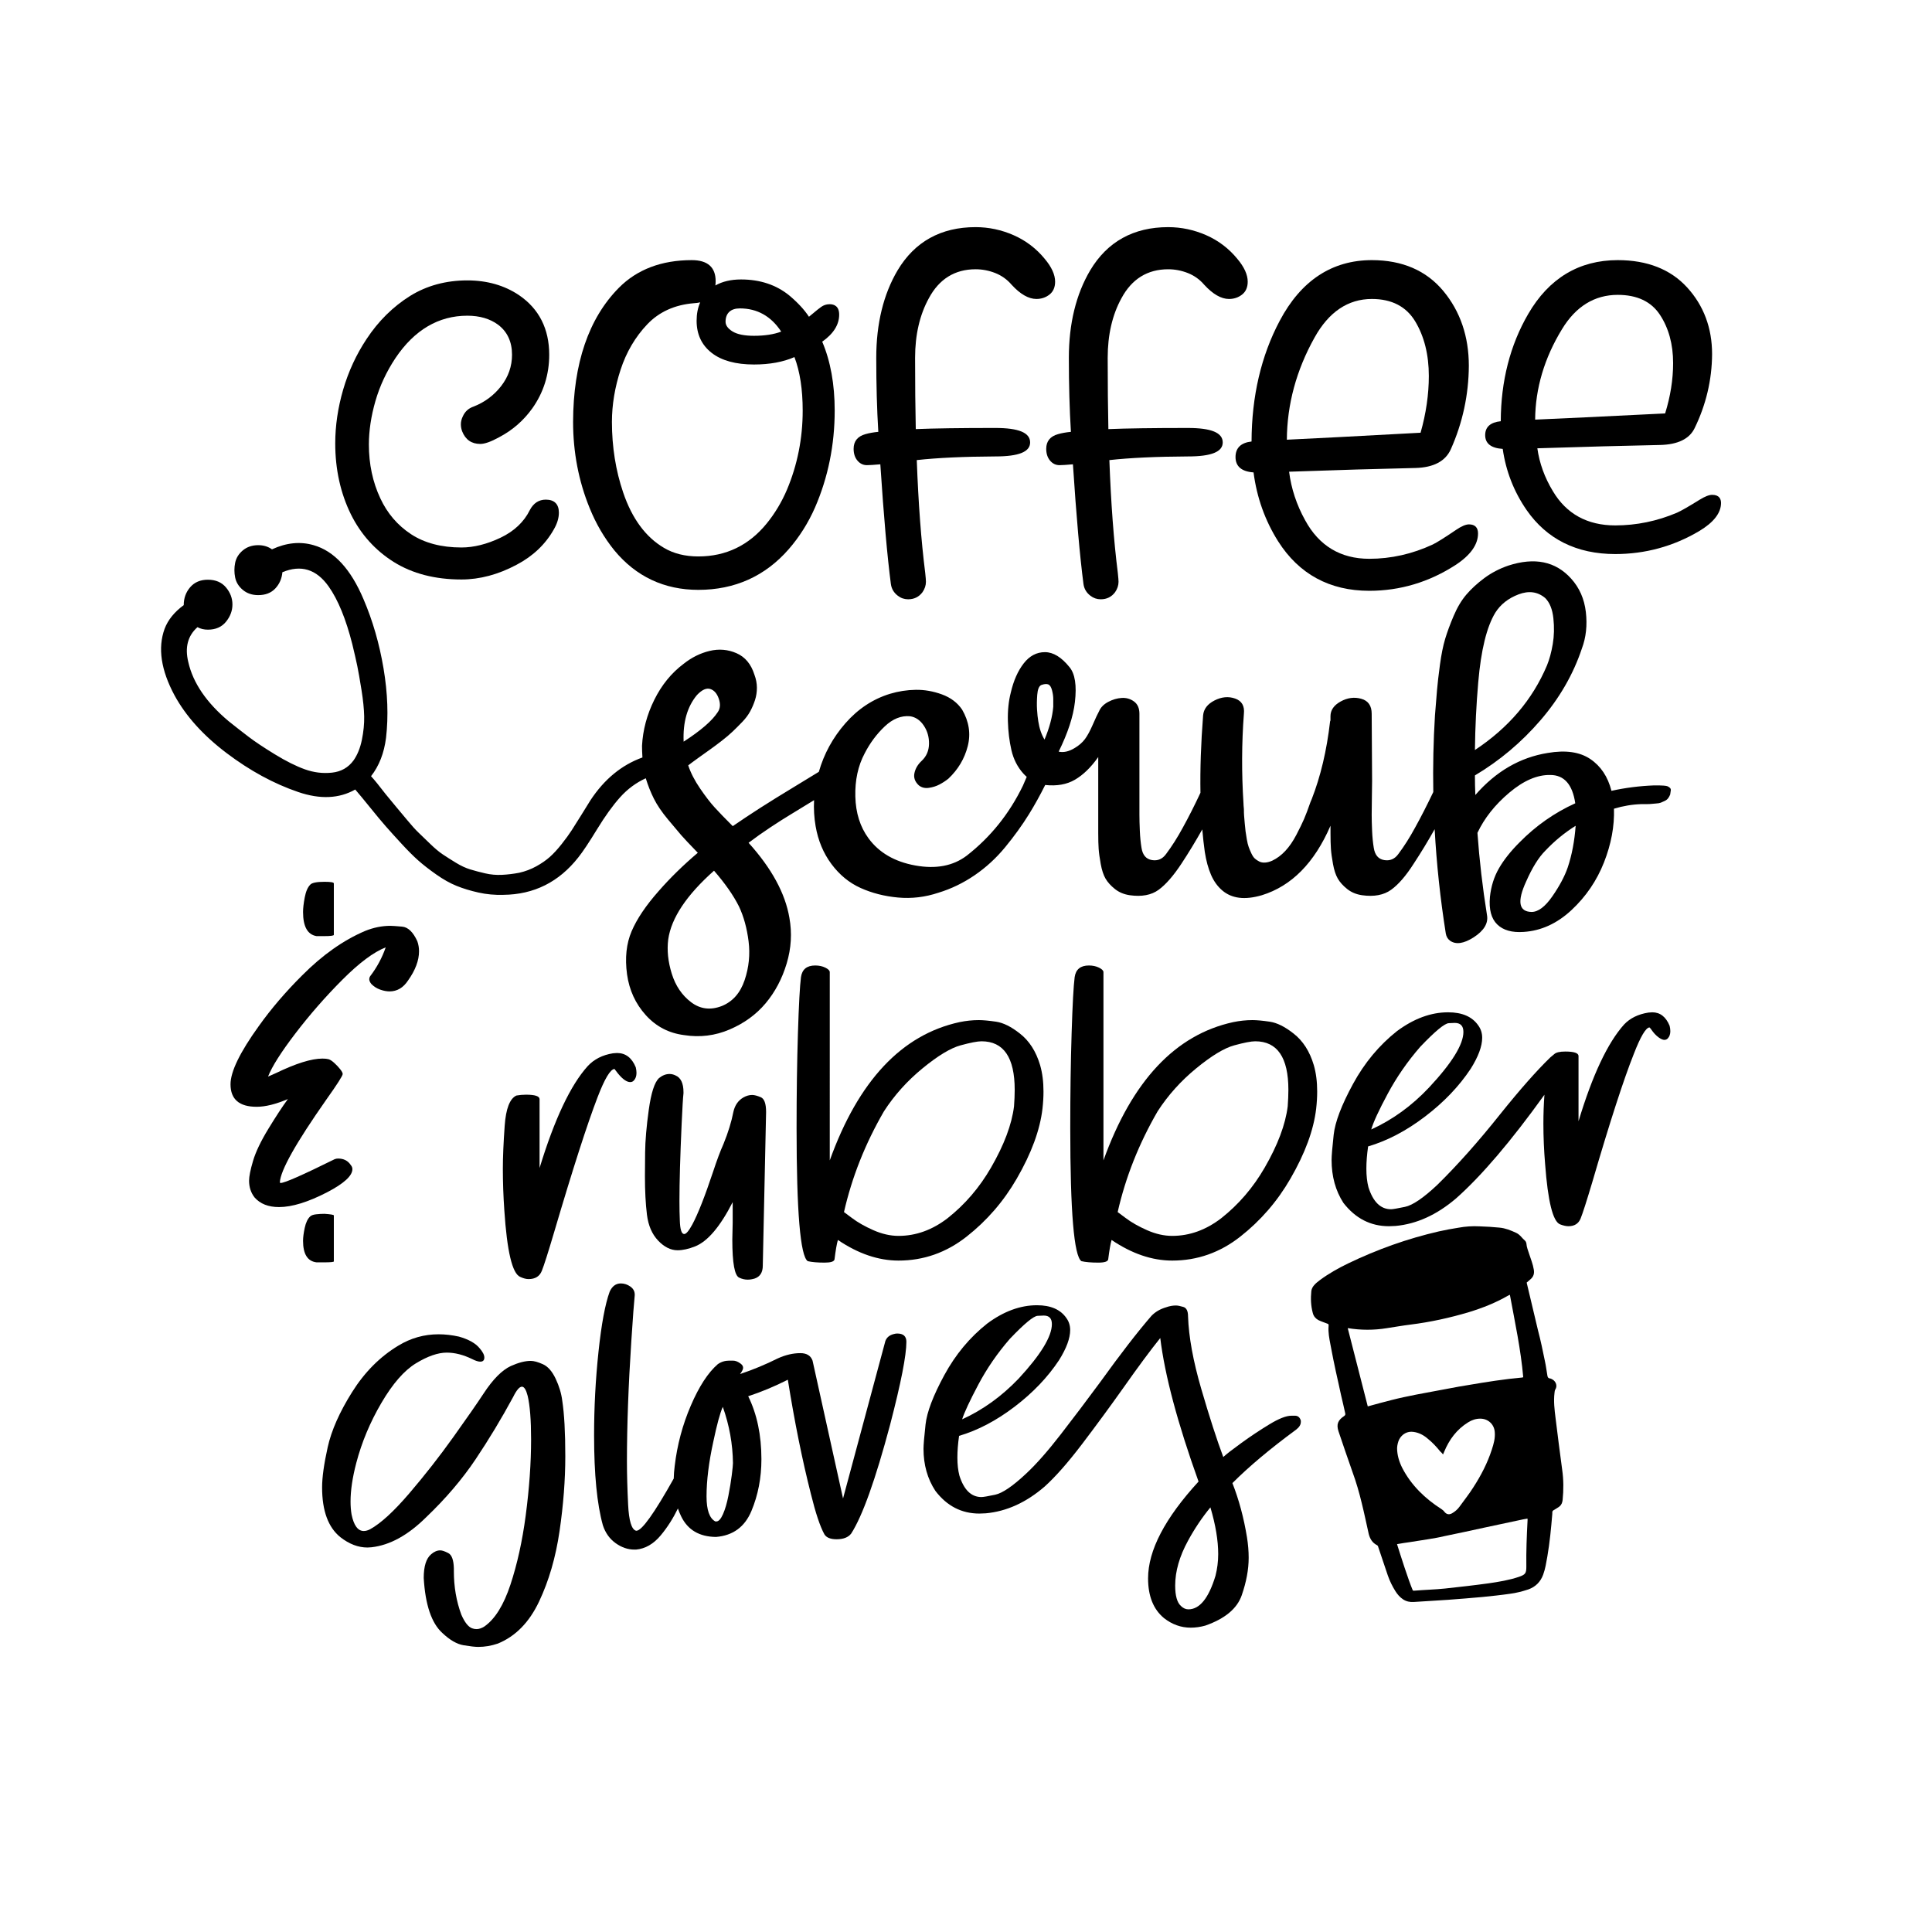<?xml version="1.0" encoding="UTF-8"?> <svg xmlns="http://www.w3.org/2000/svg" xmlns:xlink="http://www.w3.org/1999/xlink" version="1.1" id="Layer_1" x="0px" y="0px" width="1000px" height="1000px" viewBox="0 0 1000 1000" xml:space="preserve"> <g> <path d="M863.062,406.956c-0.36-0.141-1.008-0.248-1.938-0.324c-0.937-0.068-1.724-0.107-2.372-0.107c-0.645,0-1.544,0-2.692,0 c-7.47,0.291-14.794,1.223-21.976,2.803c-1.867-7.326-5.53-12.82-10.986-16.482c-5.462-3.663-12.787-4.703-21.978-3.125 c-14.364,2.301-26.86,9.555-37.487,21.762c-0.146-3.303-0.217-6.68-0.217-10.127c12.783-7.611,24.094-17.127,33.934-28.547 c9.838-11.418,16.984-23.807,21.438-37.164c2.153-5.744,2.834-12.029,2.046-18.853c-0.791-6.821-3.34-12.604-7.648-17.345 c-8.046-8.903-18.889-11.129-32.533-6.68c-4.599,1.583-8.725,3.738-12.387,6.465c-3.664,2.73-6.754,5.568-9.266,8.51 c-2.516,2.945-4.706,6.609-6.571,10.988c-1.868,4.383-3.339,8.369-4.417,11.957c-1.078,3.592-1.973,8.046-2.693,13.359 c-0.717,5.314-1.219,9.66-1.508,13.033c-0.287,3.377-0.646,7.794-1.076,13.25c-0.813,13.152-1.093,26.359-0.864,39.619 c-3.299,6.908-6.46,13.096-9.478,18.527c-2.73,5.029-5.602,9.553-8.617,13.572c-1.869,2.586-4.31,3.629-7.326,3.125 c-3.016-0.502-4.814-2.619-5.386-6.355c-0.431-2.586-0.722-5.494-0.862-8.726c-0.145-3.231-0.215-6.033-0.215-8.403 c0-2.369,0.033-5.494,0.106-9.373c0.071-3.877,0.108-6.604,0.108-8.186l-0.215-34.688c0-4.164-1.797-6.75-5.386-7.756 c-3.593-1.004-7.147-0.539-10.665,1.399c-3.522,1.939-5.279,4.491-5.279,7.649v2.154c-0.145,0.289-0.216,0.505-0.216,0.646 c-1.722,14.939-4.885,28.297-9.479,40.073c-0.145,0.29-0.36,0.792-0.645,1.509c-1.295,3.736-2.41,6.679-3.341,8.833 c-0.937,2.154-2.263,4.884-3.987,8.187c-1.723,3.307-3.628,6.07-5.707,8.296c-2.084,2.228-4.347,3.914-6.787,5.062 c-1.294,0.576-2.516,0.9-3.664,0.971c-1.149,0.074-2.154-0.107-3.016-0.539c-0.862-0.432-1.616-0.932-2.264-1.508 c-0.645-0.572-1.258-1.471-1.83-2.693c-0.575-1.219-1.044-2.332-1.4-3.34c-0.359-1.002-0.684-2.333-0.969-3.985 c-0.291-1.649-0.506-3.017-0.646-4.094c-0.145-1.077-0.291-2.478-0.432-4.201c-0.144-1.724-0.252-3.017-0.323-3.878 c-0.073-0.861-0.108-2.01-0.108-3.447c-0.145-1.434-0.214-2.44-0.214-3.017c-1.007-15.653-0.937-31.095,0.214-46.321 c0.432-4.02-1.077-6.643-4.523-7.865c-3.448-1.217-7.002-0.895-10.666,0.971c-3.661,1.867-5.635,4.453-5.924,7.756 c-1.126,14.488-1.578,27.827-1.37,40.039c-3.162,6.75-6.226,12.805-9.185,18.133c-2.729,5.029-5.602,9.553-8.618,13.572 c-1.87,2.586-4.311,3.629-7.327,3.125c-3.017-0.502-4.813-2.619-5.386-6.355c-0.429-2.586-0.72-5.494-0.861-8.726 c-0.144-3.231-0.214-6.033-0.214-8.403c0-2.369,0-5.494,0-9.373c0-3.877,0-6.604,0-8.186v-34.688c0-2.871-0.938-4.988-2.803-6.356 c-1.867-1.362-3.984-1.972-6.355-1.831c-2.369,0.146-4.705,0.828-7,2.047c-2.301,1.221-3.879,2.838-4.742,4.848 c-0.721,1.293-1.797,3.593-3.232,6.895c-1.438,3.305-2.799,5.816-4.092,7.541c-1.294,1.723-3.016,3.231-5.172,4.523 c-3.016,1.869-5.816,2.516-8.402,1.939c4.74-9.621,7.541-18.168,8.402-25.639c1.004-8.618,0.07-14.65-2.8-18.098 c-4.168-5.17-8.403-7.756-12.712-7.756s-7.972,1.939-10.988,5.817c-3.016,3.878-5.242,8.907-6.678,15.081 c-1.148,4.453-1.65,9.371-1.51,14.759c0.146,5.386,0.754,10.415,1.832,15.081c1.078,4.67,3.124,8.691,6.141,12.066 c0.566,0.635,1.164,1.203,1.776,1.738c-0.09,0.212-0.175,0.406-0.268,0.631c-0.862,2.084-1.437,3.414-1.724,3.986 c-7.039,14.508-16.734,26.574-29.086,36.195c-7.039,5.314-15.91,7.002-26.608,5.063c-10.701-1.939-18.78-6.643-24.236-14.111 c-4.31-5.889-6.572-13.068-6.787-21.547c-0.216-8.473,1.399-15.941,4.848-22.405c2.726-5.313,6.174-9.944,10.342-13.897 c4.164-3.947,8.544-5.709,13.142-5.277c2.872,0.431,5.241,2.047,7.109,4.848c1.866,2.799,2.764,5.961,2.692,9.479 c-0.072,3.521-1.328,6.432-3.77,8.727c-2.013,1.868-3.268,3.986-3.77,6.355c-0.506,2.371,0.248,4.491,2.262,6.356 c1.435,1.151,3.158,1.581,5.172,1.292c2.009-0.285,3.841-0.861,5.493-1.723c1.649-0.863,3.195-1.865,4.633-3.018 c5.025-4.738,8.365-10.342,10.018-16.805c1.65-6.463,0.68-12.781-2.909-18.959c-2.443-3.59-5.925-6.211-10.448-7.865 c-4.526-1.648-9.05-2.439-13.573-2.369c-4.525,0.074-8.941,0.754-13.251,2.047c-8.906,2.73-16.626,7.83-23.161,15.297 c-6.482,7.412-11.053,15.781-13.721,25.1c-2.629,1.623-6.453,3.954-11.486,7.003c-7.83,4.739-14.148,8.655-18.96,11.741 c-4.813,3.092-9.517,6.215-14.112,9.373c-4.022-4.02-7.146-7.252-9.371-9.695c-2.229-2.441-4.74-5.709-7.541-9.803 s-4.848-8.08-6.141-11.958c1.293-1.003,3.086-2.333,5.386-3.985c2.296-1.65,4.31-3.088,6.033-4.309s3.696-2.693,5.925-4.418 c2.225-1.723,4.128-3.34,5.709-4.848c1.58-1.508,3.232-3.157,4.955-4.955c1.725-1.795,3.088-3.625,4.094-5.494 c1.004-1.864,1.832-3.805,2.479-5.816c0.646-2.01,0.969-4.127,0.969-6.355c0-2.227-0.431-4.488-1.293-6.787 c-1.723-5.457-4.813-9.158-9.264-11.096c-4.454-1.939-9.086-2.334-13.896-1.186c-4.814,1.152-9.301,3.377-13.466,6.68 c-6.322,4.738-11.385,10.953-15.189,18.637c-3.808,7.685-5.925,15.619-6.355,23.807c0,1.723,0.069,3.736,0.216,6.033 c-10.772,3.877-19.752,11.275-26.932,22.191c-1.151,1.867-2.73,4.416-4.74,7.648c-2.012,3.23-3.662,5.854-4.955,7.863 c-1.293,2.012-3.016,4.383-5.171,7.109c-2.154,2.73-4.201,4.955-6.14,6.679c-1.939,1.724-4.275,3.341-7.003,4.849 c-2.729,1.508-5.675,2.621-8.833,3.338c-3.017,0.576-5.998,0.938-8.941,1.078c-2.945,0.145-5.817-0.107-8.617-0.754 c-2.801-0.646-5.387-1.326-7.757-2.047c-2.37-0.717-4.847-1.865-7.433-3.447c-2.586-1.578-4.848-3.017-6.787-4.309 c-1.939-1.293-4.131-3.125-6.571-5.494c-2.444-2.37-4.454-4.309-6.032-5.818c-1.583-1.508-3.555-3.695-5.926-6.57 c-2.369-2.872-4.201-5.063-5.494-6.571c-1.291-1.509-3.16-3.771-5.602-6.786c-3.305-4.309-5.816-7.396-7.54-9.266 c4.164-5.311,6.749-11.92,7.757-19.82c1.292-11.203,0.861-23.195-1.294-35.98c-2.153-12.783-5.602-24.703-10.341-35.765 c-6.608-15.653-15.227-24.993-25.855-28.009c-6.893-2.01-14.077-1.293-21.544,2.155c-2.013-1.435-4.383-2.155-7.11-2.155 c-3.16,0-5.816,0.9-7.971,2.693c-2.155,1.798-3.484,3.953-3.986,6.463c-0.505,2.516-0.505,5.029,0,7.541 c0.502,2.516,1.831,4.67,3.986,6.465c2.154,1.797,4.811,2.692,7.971,2.692c3.733,0,6.68-1.147,8.834-3.448 c2.154-2.295,3.373-5.096,3.663-8.402c9.62-4.018,17.593-1.578,23.915,7.326c4.881,6.895,8.975,16.879,12.281,29.947 c1.146,4.739,2.009,8.51,2.584,11.311c0.572,2.803,1.293,6.896,2.154,12.281c0.862,5.387,1.326,9.984,1.401,13.789 c0.07,3.807-0.323,7.83-1.185,12.064c-0.862,4.238-2.301,7.795-4.31,10.666c-2.73,3.735-6.464,5.854-11.204,6.355 c-4.74,0.505-9.409-0.071-14.004-1.725c-4.598-1.648-9.77-4.234-15.513-7.756c-5.746-3.518-10.271-6.533-13.573-9.049 c-3.306-2.512-6.753-5.205-10.342-8.079c-11.492-9.622-18.457-19.821-20.898-30.595c-1.868-7.609-0.289-13.643,4.74-18.098 c1.578,0.861,3.373,1.293,5.386,1.293c4.02,0,7.145-1.363,9.372-4.094c2.227-2.727,3.34-5.709,3.34-8.939 c0-3.232-1.113-6.176-3.34-8.835c-2.228-2.655-5.353-3.985-9.372-3.985c-3.878,0-6.931,1.293-9.156,3.878 c-2.228,2.585-3.339,5.675-3.339,9.265c-4.885,3.592-8.188,7.686-9.911,12.279c-3.593,9.912-1.869,21.404,5.171,34.473 c5.888,10.773,14.866,20.721,26.932,29.84c12.064,9.123,24.416,15.836,37.057,20.145c11.345,3.879,21.186,3.447,29.517-1.291 c1.865,2.154,4.45,5.277,7.757,9.371c3.302,4.094,5.995,7.326,8.08,9.695c2.08,2.37,4.772,5.352,8.078,8.941 c3.303,3.591,6.211,6.5,8.727,8.725c2.511,2.229,5.602,4.633,9.264,7.219c3.663,2.584,7.181,4.561,10.557,5.924 c3.373,1.367,7.144,2.516,11.312,3.447c4.165,0.934,8.474,1.328,12.927,1.186c15.799-0.145,28.726-6.605,38.78-19.392 c2.298-2.87,5.528-7.719,9.696-14.542c4.164-6.82,8.15-12.352,11.957-16.59c3.805-4.234,8.221-7.504,13.251-9.803 c1.146,3.736,2.548,7.255,4.201,10.557c1.649,3.307,4.056,6.861,7.218,10.665c3.157,3.808,5.457,6.538,6.894,8.188 c1.435,1.652,4.31,4.706,8.618,9.155c-7.615,6.465-14.365,13.073-20.252,19.822c-6.607,7.467-11.277,14.398-14.005,20.791 c-2.729,6.391-3.521,13.822-2.369,22.299c1.147,8.188,4.38,15.223,9.695,21.114c5.312,5.888,11.921,9.335,19.821,10.342 c8.188,1.294,16.051,0.323,23.59-2.909c7.543-3.231,13.754-7.756,18.639-13.572c4.88-5.818,8.51-12.679,10.88-20.576 c2.37-7.9,2.834-15.801,1.401-23.699c-2.156-12.641-9.195-25.564-21.115-38.781c3.589-2.727,7.396-5.42,11.42-8.079 c4.02-2.657,7.465-4.847,10.34-6.571c2.873-1.724,6.75-4.094,11.635-7.109c0.17-0.105,0.332-0.205,0.5-0.31 c-0.23,4.509,0.027,8.993,0.794,13.452c1.292,7.469,4.022,14.004,8.187,19.605s9.19,9.732,15.082,12.389 c5.887,2.656,12.351,4.309,19.39,4.955c7.036,0.646,14.005-0.182,20.899-2.479c6.604-2.01,12.852-5.025,18.743-9.049 c5.889-4.019,11.167-8.867,15.836-14.542c4.666-5.673,8.76-11.345,12.281-17.021c2.879-4.642,5.684-9.7,8.419-15.16 c6.024,0.646,11.158-0.256,15.386-2.723c4.311-2.512,8.329-6.426,12.065-11.741c0,18.097,0,31.239,0,39.427 c0,3.306,0.071,5.998,0.216,8.078c0.141,2.086,0.502,4.707,1.078,7.865c0.57,3.161,1.399,5.676,2.477,7.541 c1.078,1.868,2.693,3.662,4.848,5.386s4.738,2.802,7.755,3.231c6.175,0.862,11.131-0.072,14.868-2.801 c3.734-2.727,7.682-7.25,11.849-13.572c3.733-5.666,7.315-11.575,10.762-17.703c0.345,4.043,0.776,7.936,1.302,11.67 c0.721,4.598,1.798,8.547,3.232,11.85c1.434,3.305,3.373,5.998,5.817,8.078c2.44,2.082,5.349,3.341,8.726,3.771 c3.372,0.432,7.289,0,11.742-1.293c15.367-4.74,27.217-16.73,35.549-35.98c0,0.432,0,0.862,0,1.293c0,0.432,0,0.898,0,1.401 c0,0.505,0,0.899,0,1.185c0,3.306,0.07,5.998,0.215,8.078c0.142,2.086,0.502,4.707,1.078,7.865c0.572,3.161,1.4,5.676,2.479,7.541 c1.077,1.868,2.693,3.662,4.846,5.386c2.154,1.724,4.74,2.802,7.757,3.231c6.175,0.862,11.167-0.072,14.974-2.801 c3.805-2.727,7.719-7.25,11.743-13.572c3.754-5.697,7.354-11.641,10.818-17.807c0.984,17.913,2.899,35.922,5.77,54.027 c0.29,1.579,1.004,2.801,2.154,3.662c3.017,2.154,7.11,1.58,12.281-1.723c5.312-3.447,7.611-7.252,6.896-11.42 c-2.301-14.361-3.953-28.579-4.956-42.658c3.589-7.611,9.082-14.543,16.481-20.791c7.396-6.248,14.469-9.297,21.223-9.156 c7.18,0,11.489,4.885,12.927,14.65c-10.772,4.885-20.397,11.635-28.87,20.252c-4.6,4.598-8.154,9.086-10.666,13.467 c-2.516,4.383-4.06,9.301-4.632,14.758c-0.576,6.464,0.681,11.203,3.771,14.219c3.086,3.018,7.648,4.309,13.681,3.879 c9.048-0.576,17.307-4.344,24.776-11.311c7.467-6.967,13.068-15.189,16.807-24.67c3.732-9.48,5.457-18.744,5.169-27.793 c4.741-1.434,9.481-2.225,14.221-2.369c0.286,0,1.077,0,2.37,0s2.188-0.034,2.693-0.107c0.502-0.072,1.326-0.143,2.477-0.217 c1.148-0.07,1.973-0.215,2.479-0.432c0.502-0.215,1.148-0.5,1.939-0.861c0.787-0.356,1.398-0.824,1.831-1.4 c0.431-0.572,0.787-1.219,1.076-1.938c0.142-0.863,0.251-1.58,0.323-2.156c0.071-0.572-0.107-1.041-0.538-1.399 C863.816,407.354,863.417,407.1,863.062,406.956z M765.139,353.094c1.435-16.66,4.38-28.656,8.835-35.98 c2.727-4.309,6.749-7.467,12.064-9.48c5.313-2.01,9.911-1.363,13.789,1.939c2.295,2.299,3.695,5.783,4.201,10.449 c0.501,4.669,0.395,9.123-0.324,13.357c-0.72,4.238-1.722,7.938-3.016,11.096c-7.47,17.666-19.896,32.248-37.273,43.738 C763.557,376.292,764.133,364.587,765.139,353.094z M360.744,359.747c2.584-2.727,4.881-3.77,6.894-3.125 c2.009,0.646,3.481,2.337,4.416,5.064c0.934,2.729,0.754,5.029-0.538,6.895c-2.875,4.453-8.763,9.553-17.667,15.297 C353.418,373.825,355.714,365.78,360.744,359.747z M385.412,507.329c-2.229,6.605-6.141,11.061-11.742,13.359 c-5.891,2.296-11.203,1.65-15.943-1.939c-4.739-3.592-8.08-8.51-10.018-14.758c-1.939-6.248-2.553-12.174-1.831-17.775 c1.578-11.063,9.479-22.91,23.698-35.549c5.742,6.607,10.053,12.781,12.928,18.529c2.441,5.17,4.094,11.166,4.955,17.989 C388.321,494.005,387.638,500.721,385.412,507.329z M545.167,365.78c-0.432,5.17-1.938,10.846-4.523,17.02 c-1.582-2.586-2.66-5.742-3.232-9.479c-0.289-1.724-0.505-3.733-0.646-6.032c-0.146-2.297-0.107-4.848,0.107-7.648 c0.216-2.802,0.896-4.488,2.047-5.063c1.579-0.571,2.803-0.68,3.662-0.323c0.862,0.361,1.51,1.367,1.939,3.016 c0.432,1.654,0.646,3.161,0.646,4.525C545.167,363.16,545.167,364.487,545.167,365.78z M811.46,448.969 c-1.58,4.6-4.238,9.587-7.971,14.973c-3.736,5.387-7.325,8.08-10.772,8.08c-6.608-0.143-7.542-5.387-2.801-15.728 c3.159-7.181,6.464-12.497,9.911-15.944c4.74-5.025,9.981-9.334,15.728-12.926C814.979,435.325,813.615,442.507,811.46,448.969z"></path> <path d="M203.842,290.893c9.6,6.004,21.373,9.049,34.995,9.049c9.483,0,19.092-2.566,28.557-7.625 c8.432-4.422,14.909-10.569,19.247-18.264c1.749-2.996,2.636-5.918,2.636-8.688c0-4.42-2.337-6.758-6.757-6.758 c-3.617,0-6.404,1.82-8.289,5.424c-3.021,6.123-8.11,10.926-15.124,14.273c-7.054,3.366-13.874,5.072-20.27,5.072 c-10.338,0-19.106-2.311-26.062-6.867c-6.959-4.561-12.313-10.808-15.915-18.57c-3.934-8.35-5.928-17.715-5.928-27.836 c0-7.158,1.143-14.743,3.396-22.547c2.252-7.8,5.758-15.303,10.423-22.301c9.772-14.496,22.267-21.848,37.138-21.848 c6.36,0,11.713,1.566,15.906,4.65c4.797,3.619,7.229,8.854,7.229,15.557c0,5.951-1.892,11.402-5.622,16.205 c-3.746,4.822-8.555,8.398-14.268,10.62c-2.577,0.86-4.449,2.558-5.555,5.026c-0.685,1.369-1.032,2.762-1.032,4.143 c0,1.201,0.216,2.41,0.647,3.611c1.707,4.354,4.871,6.563,9.404,6.563c2.311,0,5.508-1.139,9.765-3.477 c6.876-3.602,12.644-8.623,17.147-14.928c5.814-8.188,8.762-17.529,8.762-27.764c0-13.383-5.251-23.752-15.609-30.824 c-7.541-5.08-16.549-7.656-26.775-7.656c-11.03,0-20.977,2.695-29.566,8.012c-8.892,5.548-16.5,13.072-22.613,22.365 c-5.293,7.979-9.358,16.771-12.086,26.135c-2.727,9.355-4.108,18.725-4.108,27.847c0,13.442,2.728,25.796,8.108,36.72 C186.768,276.587,194.244,284.889,203.842,290.893z"></path> <path d="M317.985,284.862c11.197,13.568,25.826,20.449,43.482,20.449c18.861,0,34.596-7.082,46.77-21.047 c5.543-6.361,10.128-13.632,13.63-21.613c6.749-15.533,10.171-32.395,10.171-50.117c0-13.654-2.173-25.656-6.46-35.682 c5.825-4.096,8.778-8.797,8.778-13.979c0-4.475-2.68-5.414-4.927-5.414c-1.653,0-3.156,0.486-4.464,1.445 c-1.238,0.908-2.439,1.861-3.569,2.832c-1.425,1.221-2.228,1.871-2.678,2.211c-2.371-3.621-5.792-7.32-10.181-11.004 c-6.74-5.506-15.146-8.297-24.986-8.297c-5.184,0-9.644,1.047-13.278,3.111c0.099-0.691,0.147-1.43,0.147-2.209 c0-7.237-4.162-10.906-12.369-10.906c-15.612,0-28.302,4.814-37.717,14.313c-15.647,15.812-23.622,39.172-23.703,69.436 c0,15.695,2.888,30.707,8.58,44.613C308.47,271.073,312.767,278.426,317.985,284.862z M390.262,173.809 c-4.998,0-8.762-0.773-11.185-2.297c-2.344-1.475-3.532-3.148-3.532-4.977c0-2.195,0.641-3.912,1.906-5.102 c1.274-1.2,3.121-1.809,5.49-1.809c8.992,0,16.191,4.043,21.406,12.018C400.545,173.081,395.811,173.809,390.262,173.809z M361.467,288.014c-6.865,0-12.849-1.494-17.789-4.441c-9.438-5.52-16.543-15.15-21.115-28.629 c-3.867-11.361-5.829-23.658-5.829-36.553c0-8.848,1.511-17.947,4.488-27.043c2.97-9.074,7.61-16.971,13.79-23.469 c6.139-6.459,14.275-10.139,24.164-10.938c1.141-0.06,2.229-0.209,3.25-0.443c-1.234,2.76-1.859,5.965-1.859,9.548 c0,6.976,2.614,12.557,7.77,16.587c5.113,4.002,12.49,6.031,21.926,6.031c8.095,0,15.135-1.293,20.938-3.842 c2.836,7.389,4.272,16.707,4.272,27.711c0,14.338-2.735,28.104-8.13,40.91c-2.732,6.428-6.277,12.337-10.539,17.563 C387.598,282.292,375.709,288.014,361.467,288.014z"></path> <path d="M448.711,240.766c1.32,0,3.654-0.149,6.945-0.441c1.771,26.956,3.607,47.801,5.459,61.963 c0.344,2.493,1.564,4.541,3.619,6.082c1.554,1.209,3.347,1.822,5.329,1.822c3.093,0,5.576-1.223,7.394-3.646 c1.197-1.712,1.805-3.54,1.805-5.431c0-0.754-0.125-2.291-0.37-4.58c-2.09-16.541-3.56-36.184-4.371-58.391 c10.674-1.178,24.361-1.814,40.688-1.895c12.101,0,17.982-2.369,17.982-7.244c0-5.039-5.882-7.489-17.982-7.489 c-17.948,0-31.807,0.197-41.207,0.587c-0.234-10.565-0.354-22.977-0.354-36.9c0-11.893,2.4-22.273,7.137-30.862 c5.322-9.933,13.456-14.97,24.175-14.97c3.495,0,6.938,0.666,10.234,1.975c3.276,1.305,6.102,3.327,8.404,6.026 c4.477,4.892,8.797,7.372,12.841,7.372c2.552,0,4.817-0.756,6.733-2.246c1.959-1.523,2.953-3.779,2.953-6.707 c0-3.607-1.809-7.582-5.368-11.807c-4.347-5.328-9.749-9.443-16.06-12.23c-6.307-2.783-12.947-4.193-19.738-4.193 c-17.933,0-31.511,7.518-40.358,22.346c-7.336,12.391-11.055,27.631-11.055,45.297c0,13.895,0.357,26.783,1.066,38.315 c-2.563,0.249-4.801,0.649-6.654,1.189c-4.065,1.124-6.127,3.679-6.127,7.593c0,2.475,0.657,4.52,1.954,6.076 C445.108,239.962,446.766,240.766,448.711,240.766z"></path> <path d="M541.523,232.302c0,2.477,0.658,4.52,1.955,6.076c1.32,1.584,2.977,2.389,4.924,2.389c1.319,0,3.655-0.149,6.946-0.441 c1.769,26.936,3.603,47.779,5.458,61.963c0.344,2.494,1.564,4.543,3.619,6.082c1.554,1.209,3.348,1.822,5.33,1.822 c3.092,0,5.576-1.223,7.393-3.646c1.197-1.713,1.805-3.54,1.805-5.43c0-0.758-0.125-2.295-0.371-4.58 c-2.088-16.529-3.559-36.172-4.371-58.391c10.675-1.178,24.361-1.814,40.689-1.895c12.1,0,17.981-2.369,17.981-7.244 c0-5.039-5.882-7.489-17.981-7.489c-17.946,0-31.806,0.197-41.207,0.587c-0.234-10.654-0.354-23.066-0.354-36.9 c0-11.892,2.399-22.273,7.136-30.862c5.325-9.933,13.458-14.97,24.177-14.97c3.495,0,6.938,0.666,10.234,1.975 c3.275,1.304,6.098,3.326,8.402,6.026c4.479,4.892,8.8,7.372,12.844,7.372c2.551,0,4.815-0.756,6.732-2.246 c1.959-1.522,2.951-3.779,2.951-6.707c0-3.609-1.808-7.583-5.367-11.807c-4.346-5.328-9.748-9.441-16.061-12.23 c-6.305-2.783-12.945-4.193-19.736-4.193c-17.933,0-31.51,7.518-40.358,22.346c-7.337,12.391-11.057,27.631-11.057,45.297 c0,13.9,0.358,26.789,1.066,38.315c-2.563,0.249-4.802,0.649-6.653,1.189C543.585,225.833,541.523,228.387,541.523,232.302z"></path> <path d="M639.505,236.571c0,4.838,3.139,7.51,9.332,7.949c1.67,12.941,5.945,24.936,12.714,35.652 c10.79,17.004,26.665,25.627,47.183,25.627c15.971,0,31.012-4.504,44.705-13.387c7.689-5.043,11.589-10.529,11.589-16.309 c0-3.064-1.619-4.684-4.683-4.684c-1.671,0-3.885,0.947-6.767,2.898c-5.819,3.959-9.86,6.492-12.005,7.523 c-10.533,4.904-21.583,7.393-32.84,7.393c-14.85,0-26.021-6.721-33.207-19.98c-4.404-7.936-7.191-16.377-8.287-25.094 c24.936-0.879,46.941-1.529,65.424-1.932c9.371-0.248,15.525-3.516,18.287-9.711c6.102-13.668,9.236-28.189,9.318-43.168 c0-15.186-4.455-28.23-13.24-38.775c-8.81-10.572-21.243-15.932-36.953-15.932c-20.615,0-36.662,10.563-47.691,31.396 c-9.61,18.09-14.516,39.108-14.582,62.482C642.296,229.143,639.505,231.849,639.505,236.571z M710.075,154.745 c10.244,0,17.787,3.896,22.42,11.578c4.686,7.77,7.062,17.283,7.062,28.275c0,9.545-1.437,19.428-4.269,29.381 c-33.477,1.824-56.755,3.04-69.213,3.613c0.098-18.252,4.916-36.037,14.329-52.867 C687.753,161.468,697.736,154.745,710.075,154.745z"></path> <path d="M886.23,256.128c-1.62,0-3.768,0.841-6.568,2.572c-5.651,3.514-9.58,5.762-11.672,6.682 c-10.247,4.357-20.994,6.568-31.941,6.568c-14.44,0-25.301-5.965-32.285-17.733c-4.262-7.017-6.964-14.478-8.035-22.183 c24.262-0.781,45.652-1.357,63.586-1.715c9.111-0.221,15.096-3.129,17.787-8.643c5.938-12.152,8.99-25.064,9.071-38.383 c0-13.512-4.338-25.119-12.896-34.496c-8.568-9.393-20.654-14.154-35.924-14.154c-20.039,0-35.642,9.387-46.375,27.9 c-9.342,16.066-14.113,34.73-14.188,55.482c-5.354,0.557-8.066,2.98-8.066,7.207c0,4.334,3.055,6.727,9.082,7.121 c1.629,11.492,5.789,22.141,12.367,31.656c10.498,15.109,25.932,22.771,45.875,22.771c15.522,0,30.143-4,43.457-11.89 c7.492-4.488,11.292-9.382,11.292-14.546C890.797,258.421,890.005,256.128,886.23,256.128z M837.353,152.618 c9.963,0,17.298,3.455,21.799,10.271c4.547,6.889,6.853,15.322,6.853,25.064c0,8.455-1.392,17.215-4.137,26.037 c-32.545,1.619-55.173,2.699-67.278,3.209c0.104-16.174,4.785-31.934,13.918-46.85 C815.647,158.583,825.351,152.618,837.353,152.618z"></path> <path d="M167.775,484.534c3.347,0,5.021-0.223,5.021-0.666v-26.619c0-0.553-1.604-0.831-4.803-0.831 c-4.076,0-6.547,0.499-7.421,1.497c-1.31,1.332-2.258,3.522-2.838,6.572c-0.583,3.051-0.873,5.572-0.873,7.568 c0,7.543,2.325,11.703,6.983,12.479H167.775z"></path> <path d="M182.399,605.147c0-0.775-0.293-1.498-0.873-2.164c-1.457-2.217-3.639-3.326-6.547-3.326c-0.584,0-1.166,0.111-1.746,0.332 c-16.591,8.209-25.904,12.311-27.941,12.311c-0.293,0-0.437-0.109-0.437-0.332c0.289-6.099,8.296-20.352,24.011-42.756 c5.677-7.984,8.513-12.42,8.513-13.309c0-0.553-0.435-1.385-1.31-2.494c-0.873-1.109-1.893-2.19-3.055-3.244 c-1.167-1.054-2.15-1.69-2.947-1.914c-0.802-0.221-1.855-0.332-3.164-0.332c-5.677,0-13.682,2.494-24.012,7.486l-4.148,1.828 c2.037-5.211,6.768-12.669,14.189-22.375c7.422-9.703,15.498-18.936,24.229-27.699c8.73-8.76,16.225-14.361,22.483-16.803 c-1.894,5.436-4.584,10.426-8.077,14.973c-0.292,0.444-0.437,0.943-0.437,1.498c0,0.775,0.362,1.607,1.091,2.494 c1.311,1.332,2.839,2.303,4.586,2.91c1.746,0.611,3.345,0.916,4.801,0.916c3.93,0,7.129-1.885,9.605-5.656 c3.781-5.322,5.676-10.369,5.676-15.139c0-1.772-0.295-3.494-0.875-5.158c-2.182-4.766-4.801-7.289-7.856-7.568 c-3.057-0.275-5.097-0.416-6.113-0.416c-4.364,0-8.731,0.889-13.097,2.662c-11.207,4.77-22.045,12.423-32.523,22.957 c-8.588,8.542-16.082,17.303-22.484,26.287c-9.75,13.531-14.623,23.568-14.623,30.111c0,7.764,4.508,11.645,13.533,11.645 c4.508,0,9.893-1.331,16.152-3.992c-2.766,3.771-6.111,8.873-10.041,15.306c-3.93,6.435-6.584,11.979-7.969,16.636 c-1.384,4.658-2.072,8.097-2.072,10.314c0,3.328,0.945,6.213,2.838,8.65c2.91,3.328,7.129,4.992,12.66,4.992 c6.692,0,14.986-2.551,24.885-7.652C178.033,612.579,182.399,608.585,182.399,605.147z"></path> <path d="M172.795,652.892v-23.788c0-0.334-1.604-0.609-4.803-0.832c-1.456,0-2.912,0.082-4.365,0.248 c-1.457,0.166-2.476,0.527-3.056,1.082c-1.31,1.221-2.258,3.189-2.838,5.906c-0.583,2.719-0.873,4.965-0.873,6.737 c0,6.88,2.325,10.593,6.983,11.146h3.931C171.121,653.391,172.795,653.226,172.795,652.892z"></path> <path d="M272.246,566.608c-1.648,0-3.295,0.145-4.939,0.434c-3.422,1.547-5.449,6.76-6.082,15.643 c-0.637,8.885-0.949,16.318-0.949,22.303c0,6.955,0.252,14.1,0.759,21.438c1.393,21.242,4.116,32.73,8.172,34.469 c1.646,0.775,3.103,1.159,4.371,1.159c3.421,0,5.701-1.397,6.841-4.2c1.139-2.799,3.293-9.559,6.461-20.275 c9.625-32.637,17.104-55.857,22.424-69.666c3.674-9.558,6.584-14.433,8.74-14.627l1.901,2.461c2.405,2.896,4.497,4.345,6.271,4.345 c0.762,0,1.392-0.29,1.901-0.868c0.884-0.965,1.329-2.266,1.329-3.91c0-0.869-0.127-1.833-0.379-2.896 c-2.029-4.925-5.259-7.387-9.691-7.387l-2.09,0.145c-5.449,0.869-9.82,3.091-13.113,6.662c-8.869,9.85-17.168,27.423-24.894,52.721 v-35.629C279.279,567.382,276.932,566.608,272.246,566.608z"></path> <path d="M353.77,565.884v-0.58c0-4.635-1.395-7.531-4.18-8.689c-1.015-0.481-2.027-0.724-3.041-0.724 c-1.898,0-3.738,0.724-5.51,2.173c-2.281,2.221-4.023,7.653-5.227,16.293c-1.205,8.643-1.838,16.055-1.901,22.232 c-0.065,6.181-0.093,10.235-0.093,12.166c0,7.725,0.346,14.388,1.044,19.986c0.696,5.602,2.628,10.066,5.795,13.396 c3.165,3.332,6.524,4.998,10.073,4.998c2.66,0,5.701-0.676,9.121-2.029c6.459-2.605,12.923-10.232,19.383-22.883v10.719 l-0.189,8.689c0,12.166,1.201,18.732,3.61,19.697c1.394,0.676,2.85,1.014,4.372,1.014c1.139,0,2.342-0.192,3.609-0.58 c2.785-0.963,4.18-3.186,4.18-6.662l1.711-79.513c0-4.345-0.921-6.903-2.757-7.677c-1.837-0.771-3.325-1.158-4.464-1.158 c-1.52,0-3.041,0.435-4.561,1.303c-2.66,1.547-4.371,4.01-5.131,7.387c-1.017,5.215-2.727,10.768-5.131,16.656 c-1.648,3.671-3.421,8.4-5.322,14.193c-4.308,12.941-7.918,22.113-10.832,27.52c-1.775,3.283-3.167,4.922-4.18,4.922 c-1.396,0-2.157-2.412-2.279-7.24c-0.129-2.801-0.19-6.084-0.19-9.848c0-9.752,0.38-23.076,1.14-39.976 C353.201,573.27,353.514,568.009,353.77,565.884z"></path> <path d="M427.207,500.86c-1.52-0.752-3.273-1.127-5.258-1.127c-4.326,0-6.781,2.006-7.365,6.014 c-0.584,4.51-1.111,14.206-1.578,29.09c-0.468,14.882-0.699,31.245-0.699,49.084c0,43.295,1.928,66.248,5.785,68.854 c2.104,0.502,5.024,0.752,8.765,0.752c3.155,0,4.849-0.551,5.085-1.654c0.583-4.709,1.166-8.066,1.752-10.073 c10.521,7.118,20.979,10.675,31.383,10.675c12.973,0,24.719-4.133,35.24-12.402c10.517-8.268,19.166-18.266,25.946-29.992 c7.597-13.129,12.037-25.205,13.324-36.23c0.35-3.105,0.525-6.063,0.525-8.869c0-5.113-0.588-9.672-1.754-13.682 c-2.104-7.115-5.609-12.576-10.519-16.385c-4.443-3.508-8.532-5.537-12.272-6.089c-3.742-0.55-6.721-0.827-8.94-0.827 c-3.275,0-6.604,0.352-9.993,1.051c-29.922,6.516-52.306,30.369-67.146,71.561V503.19 C429.488,502.389,428.725,501.612,427.207,500.86z M457.538,575.202c5.374-8.318,12.036-15.734,19.986-22.25 c7.946-6.514,14.492-10.473,19.635-11.877c5.142-1.402,8.766-2.104,10.869-2.104c11.454,0,17.182,8.369,17.182,25.105 c0,2.605-0.118,5.463-0.352,8.568c-1.168,9.422-5.144,19.996-11.92,31.722c-5.962,10.322-13.442,19.042-22.439,26.157 c-7.952,6.114-16.426,9.17-25.423,9.17c-4.207,0-8.531-0.977-12.975-2.932c-4.441-1.953-8.182-4.082-11.221-6.389l-4.031-3.008 C440.94,609.327,447.835,591.94,457.538,575.202z"></path> <path d="M568.865,500.86c-1.521-0.752-3.273-1.127-5.26-1.127c-4.327,0-6.779,2.006-7.363,6.014 c-0.588,4.51-1.111,14.206-1.577,29.09c-0.47,14.882-0.702,31.245-0.702,49.084c0,43.295,1.928,66.248,5.785,68.854 c2.103,0.502,5.023,0.752,8.766,0.752c3.156,0,4.849-0.551,5.084-1.654c0.584-4.709,1.168-8.066,1.754-10.073 c10.519,7.118,20.979,10.675,31.381,10.675c12.975,0,24.722-4.133,35.238-12.402c10.52-8.268,19.168-18.266,25.947-29.992 c7.596-13.129,12.039-25.205,13.324-36.23c0.352-3.105,0.527-6.063,0.527-8.869c0-5.113-0.586-9.672-1.754-13.682 c-2.104-7.115-5.609-12.576-10.519-16.385c-4.443-3.508-8.533-5.537-12.272-6.089c-3.742-0.55-6.724-0.827-8.94-0.827 c-3.273,0-6.604,0.352-9.993,1.051c-29.924,6.516-52.305,30.369-67.146,71.561V503.19 C571.144,502.389,570.382,501.612,568.865,500.86z M599.195,575.202c5.373-8.318,12.037-15.734,19.986-22.25 c7.945-6.514,14.489-10.473,19.635-11.877c5.143-1.402,8.766-2.104,10.871-2.104c11.451,0,17.18,8.369,17.18,25.105 c0,2.605-0.117,5.463-0.35,8.568c-1.172,9.422-5.145,19.996-11.923,31.722c-5.96,10.322-13.442,19.042-22.44,26.157 c-7.948,6.114-16.422,9.17-25.422,9.17c-4.207,0-8.533-0.977-12.974-2.932c-4.442-1.953-8.181-4.082-11.218-6.389l-4.033-3.008 C582.596,609.327,589.491,591.94,599.195,575.202z"></path> <path d="M855.205,523.968l-1.98,0.137c-5.286,0.823-9.482,2.881-12.603,6.174c-8.521,9.516-16.381,26.207-23.582,50.078v-33.75 c0-1.555-2.281-2.334-6.841-2.334c-2.88,0-4.802,0.459-5.761,1.373l-1.979,1.646c-7.084,6.859-15.725,16.648-25.923,29.361 c-11.282,14.178-22.142,26.389-32.584,36.631c-7.2,6.77-12.78,10.564-16.741,11.388c-3.959,0.823-6.361,1.235-7.201,1.235 c-5.4,0-9.3-3.795-11.699-11.389c-0.722-2.744-1.08-5.943-1.08-9.604c0-3.477,0.297-7.316,0.898-11.524 c9.961-2.926,19.803-8.095,29.523-15.503c9.721-7.409,17.579-15.641,23.582-24.696c3.96-6.312,5.939-11.661,5.939-16.052 c0-2.377-0.661-4.481-1.979-6.313c-3.122-4.572-8.342-6.859-15.661-6.859c-8.881,0-17.703,3.248-26.463,9.74 c-9.242,7.318-16.832,16.443-22.77,27.373c-5.943,10.93-9.271,19.688-9.992,26.273s-1.08,10.93-1.08,13.033 c0,8.506,2.039,15.915,6.119,22.227c6.239,8.05,14.102,12.074,23.583,12.074l3.419-0.139c10.92-1.006,21.362-5.762,31.322-14.268 c13.201-11.707,28.443-29.588,45.727-53.645c-0.361,4.939-0.541,9.924-0.541,14.954c0,6.86,0.299,13.856,0.899,20.991 c1.439,19.3,4.021,29.682,7.741,31.145c1.68,0.641,3.119,0.961,4.32,0.961c3.119,0,5.221-1.326,6.301-3.979 c1.08-2.651,3.12-9.009,6.121-19.071c9.002-30.822,16.139-52.867,21.422-66.129c3.479-8.963,6.178-13.535,8.1-13.721l0.541,0.549 c0.239,0.367,0.656,0.939,1.26,1.715c0.599,0.778,1.26,1.486,1.979,2.126c1.558,1.372,2.882,2.06,3.961,2.06 c0.722,0,1.321-0.275,1.8-0.824c0.839-0.912,1.261-2.148,1.261-3.705c0-0.822-0.121-1.734-0.361-2.742 C862.284,526.3,859.281,523.968,855.205,523.968z M718.302,566.089c4.618-8.598,10.229-16.693,16.834-24.285 c7.676-8.047,12.598-12.119,14.758-12.211l3.061-0.137c3,0,4.502,1.557,4.502,4.664c0,6.496-5.941,16.1-17.824,28.813 c-8.881,9.42-18.84,16.648-29.881,21.677C710.829,580.86,713.679,574.686,718.302,566.089z"></path> <path d="M287.599,713.61c-1.812-3.83-4.005-6.324-6.573-7.482c-2.572-1.156-4.677-1.736-6.313-1.736 c-2.924,0-6.371,0.891-10.343,2.672c-4.56,2.139-9.235,6.859-14.024,14.162c-3.275,4.99-8.504,12.518-15.692,22.582 c-7.189,10.068-14.786,19.775-22.792,29.129s-14.756,15.545-20.248,18.574c-1.17,0.623-2.278,0.934-3.33,0.934 c-3.042,0-5.146-2.848-6.313-8.551c-0.351-2.049-0.527-4.275-0.527-6.682c0-5.789,0.992-12.469,2.981-20.043 c2.806-10.689,7.128-21.021,12.974-30.998c5.844-9.977,11.803-16.813,17.883-20.512c6.076-3.695,11.396-5.545,15.954-5.545 c4.206,0,8.589,1.115,13.149,3.342c1.752,0.891,3.153,1.336,4.205,1.336c1.404,0,2.104-0.711,2.104-2.139 c0-1.336-0.818-2.939-2.452-4.811c-2.105-2.582-5.672-4.586-10.696-6.014c-3.624-0.799-7.13-1.201-10.519-1.201 c-7.481,0-14.436,1.961-20.861,5.879c-9.469,5.703-17.446,13.72-23.932,24.051c-6.488,10.336-10.695,19.844-12.623,28.527 c-1.93,8.686-2.893,15.615-2.893,20.777c0,12.115,3.154,20.713,9.467,25.789c4.558,3.564,9.23,5.344,14.025,5.344l2.104-0.133 c9.467-1.068,18.873-6.234,28.225-15.5c10.169-9.707,18.698-19.707,25.598-29.996c6.895-10.289,13.382-21.045,19.46-32.27 c1.755-3.563,3.272-5.344,4.558-5.344c1.168,0,2.163,1.604,2.981,4.811c1.167,4.988,1.753,12.471,1.753,22.445 c0,12.295-0.937,25.479-2.805,39.553c-1.753,13.184-4.385,25.074-7.889,35.676c-3.508,10.6-8.008,17.814-13.501,21.646 c-1.401,0.889-2.747,1.336-4.032,1.336c-0.819,0-1.577-0.133-2.277-0.402c-1.989-0.713-3.859-3.072-5.61-7.08 c-2.573-6.949-3.858-14.432-3.858-22.447v-1.471c-0.117-4.367-1.082-7.016-2.893-7.949c-1.814-0.938-3.187-1.404-4.119-1.404 c-1.639,0-3.217,0.668-4.734,2.006c-2.572,2.137-3.855,6.232-3.855,12.291c0.814,13.896,4.031,23.385,9.641,28.463 c3.857,3.65,7.51,5.766,10.958,6.346c3.446,0.576,5.988,0.867,7.625,0.867c3.39,0,6.778-0.578,10.169-1.736 c9.118-3.74,16.218-10.98,21.301-21.715c5.086-10.734,8.619-22.893,10.607-36.475c1.987-13.584,2.98-26.523,2.98-38.816 c0-12.295-0.525-21.869-1.578-28.729C290.551,721.225,289.41,717.442,287.599,713.61z"></path> <path d="M464.407,690.227c-0.587,0-1.171,0.09-1.754,0.268c-2.222,0.535-3.682,1.736-4.384,3.607l-21.913,81.506l-15.78-71.352 c-0.936-2.582-3.039-3.875-6.311-3.875c-3.742,0-7.599,0.891-11.571,2.673c-6.428,3.208-12.974,5.925-19.635,8.151 c1.052-1.426,1.577-2.494,1.577-3.207c0-0.803-0.411-1.514-1.225-2.139c-1.404-1.068-2.749-1.604-4.033-1.604h-1.93 c-2.221,0-4.207,0.625-5.96,1.871c-5.026,4.365-9.674,11.514-13.938,21.446c-4.27,9.933-7.043,20.333-8.327,31.198 c-0.288,2.27-0.452,4.445-0.503,6.533c-10.09,18-16.528,27.006-19.309,27.006h-0.176c-2.338-0.621-3.711-5.121-4.118-13.496 c-0.411-8.371-0.616-15.811-0.616-22.314c0-18.527,0.76-39.371,2.28-62.533c0.817-12.379,1.403-20.219,1.753-23.516v-0.4 c0-1.691-0.762-3.074-2.278-4.143c-1.52-1.069-3.155-1.605-4.909-1.605c-2.572,0-4.5,1.428-5.786,4.277 c-2.339,6.414-4.267,16.792-5.784,31.133c-1.521,14.344-2.28,28.729-2.28,43.158c0,20.223,1.521,35.766,4.559,46.635 c1.286,3.92,3.477,6.992,6.574,9.219c3.097,2.227,6.341,3.34,9.731,3.34h0.875c4.791-0.445,9.057-2.916,12.8-7.416 c3.456-4.154,6.389-8.791,8.848-13.863c0.479,1.396,1.034,2.744,1.669,4.043c3.39,7.037,9.409,10.602,18.059,10.689 c8.768-0.713,14.873-5.188,18.32-13.43c3.445-8.238,5.173-17.17,5.173-26.789c0-12.473-2.28-23.338-6.837-32.604 c6.777-2.227,13.615-5.076,20.512-8.551c3.508,21.912,7.478,41.6,11.92,59.059c2.456,9.977,4.793,16.969,7.015,20.977 c1.052,1.695,3.155,2.539,6.311,2.539c3.507,0,6.018-0.979,7.54-2.938c5.841-9.088,12.562-27.881,20.161-56.389 c5.61-21.556,8.415-35.852,8.415-42.891C469.141,691.653,467.564,690.227,464.407,690.227z M378.765,763.516 c-0.411,3.252-0.994,6.814-1.753,10.689c-0.763,3.875-1.695,7.061-2.806,9.555c-1.111,2.494-2.251,3.74-3.419,3.74h-0.525 c-3.041-1.604-4.559-5.924-4.559-12.961c0-8.193,1.166-17.637,3.507-28.326c1.868-8.908,3.506-14.92,4.909-18.039 c3.388,9.533,5.141,19.24,5.26,29.129C379.379,758.194,379.172,760.264,378.765,763.516z"></path> <path d="M670.507,732.778h-2.104c-2.688,0-6.485,1.492-11.396,4.477c-4.908,2.984-9.729,6.191-14.461,9.619 c-4.737,3.432-7.864,5.859-9.38,7.283c-3.393-9.086-7.189-20.844-11.396-35.275c-4.207-14.43-6.488-26.944-6.84-37.547 c0-2.76-0.818-4.387-2.453-4.875c-1.639-0.489-2.922-0.736-3.857-0.736c-1.637,0-3.33,0.313-5.083,0.936 c-3.042,0.893-5.556,2.361-7.54,4.409c-7.248,8.374-16.129,19.866-26.648,34.474c-6.896,9.354-13.676,18.328-20.337,26.924 c-6.661,8.598-12.565,15.299-17.706,20.109c-7.013,6.594-12.42,10.289-16.217,11.09c-3.799,0.803-6.166,1.203-7.102,1.203 c-5.259,0-9.059-3.695-11.396-11.092c-0.699-2.67-1.05-5.789-1.05-9.352c0-3.385,0.29-7.127,0.877-11.225 c9.7-2.85,19.284-7.883,28.751-15.098c9.466-7.216,17.121-15.232,22.967-24.053c3.857-6.146,5.785-11.357,5.785-15.633 c0-2.314-0.645-4.362-1.928-6.146c-3.039-4.453-8.125-6.682-15.254-6.682c-8.65,0-17.239,3.164-25.771,9.488 c-9,7.127-16.393,16.014-22.178,26.656c-5.785,10.645-9.028,19.175-9.729,25.588c-0.702,6.414-1.055,10.602-1.055,12.561 c0,8.285,2.047,15.545,6.139,21.779c5.961,7.84,13.559,11.758,22.791,11.758l3.332-0.135c10.749-0.979,20.918-5.609,30.503-13.895 c5.61-5.078,12.038-12.381,19.286-21.912c7.246-9.531,14.377-19.242,21.391-29.131c7.712-10.956,14.081-19.551,19.107-25.787 c2.338,19.24,8.941,44.006,19.812,74.293c-17.415,18.973-26.122,35.674-26.122,50.105c0,9.174,2.744,16.033,8.238,20.576 c4.21,3.295,8.826,4.945,13.853,4.945c2.453,0,4.964-0.355,7.536-1.068c10.171-3.564,16.451-8.799,18.849-15.701 c2.395-6.904,3.593-13.387,3.593-19.441c0-3.387-0.293-6.904-0.875-10.557c-1.639-10.066-4.15-19.418-7.54-28.059 c8.53-8.553,19.518-17.771,32.96-27.66c1.635-1.246,2.455-2.582,2.455-4.008v-0.668 C672.845,733.714,671.909,732.868,670.507,732.778z M506.411,716.61c4.438-8.371,9.876-16.255,16.305-23.65 c7.478-7.838,12.27-11.802,14.374-11.892l3.156-0.134c2.806,0,4.208,1.471,4.208,4.41c0,6.413-5.727,15.811-17.18,28.193 c-8.768,9.176-18.526,16.213-29.278,21.111C499.161,730.997,501.968,724.985,506.411,716.61z M629.134,815.622 c-3.506,11.578-8.182,17.369-14.025,17.369c-1.404,0-2.691-0.58-3.857-1.736c-1.988-1.783-2.981-5.301-2.981-10.557 c0-7.395,2.218-15.145,6.661-23.25c3.391-6.234,7.246-11.98,11.574-17.234c2.684,9.086,4.031,17.146,4.031,24.184 C630.536,808.225,630.066,811.968,629.134,815.622z"></path> <path d="M805.144,733.909c-0.527-4.242-1.066-8.592-0.531-12.967c0.025-0.648,0.159-1.313,0.424-1.775 c1.089-1.643,0.481-3.938-1.386-5.105c-0.464-0.266-0.929-0.531-1.365-0.584c-0.981-0.094-1.273-0.704-1.392-1.658 c-0.396-2.32-0.698-4.76-1.2-7.067c-1.095-5.356-2.204-10.819-3.618-16.138l-5.873-24.748c0.664-0.578,1.317-1.148,1.945-1.689 c1.658-1.391,2.098-3.061,1.741-5.064c-0.462-2.85-1.534-5.41-2.407-8.102c-0.541-1.764-1.282-3.395-1.413-5.316 c-0.065-0.531-0.369-1.246-0.728-1.525c-1.564-1.314-2.543-3.131-4.598-4.062c-2.742-1.274-5.578-2.431-8.627-2.698 c-3.381-0.334-6.854-0.549-10.313-0.659c-3.686-0.188-7.319,0.048-10.897,0.708c-3.383,0.525-6.751,1.16-10.105,1.899 c-16.336,3.751-32.011,9.358-47.051,16.61c-5.079,2.461-10.014,5.229-14.551,8.592c-1.18,0.9-2.361,1.801-3.291,2.994 c-0.557,0.715-1.074,1.748-1.168,2.729c-0.387,3.817-0.245,7.569,0.76,11.321c0.422,1.672,1.428,2.84,2.82,3.635 c1.377,0.691,2.836,1.156,4.307,1.729c1.127,0.398,1.127,0.398,1.047,1.484c-0.256,3.156,0.353,6.311,0.96,9.468 c0.54,2.626,0.976,5.265,1.504,7.782c0.858,4.311,1.81,8.5,2.772,12.796c0.766,3.567,1.532,7.134,2.404,10.688 c0.291,1.472,0.673,2.824,0.964,4.295c0.185,0.625,0.024,1.074-0.571,1.473c-3.184,2.117-4.1,4.277-2.896,7.898 c2.379,7.027,4.76,14.057,7.246,21.07c1.959,5.357,3.479,10.662,4.813,16.205c1.295,5.227,2.376,10.477,3.578,15.82 c0.635,2.506,1.865,4.613,4.277,5.822c0.346,0.174,0.609,0.572,0.662,0.996c1.679,4.854,3.266,9.826,4.945,14.68 c1.004,2.891,2.302,5.529,3.918,8.129c1.072,1.699,2.33,3.158,3.974,4.246c1.643,1.09,3.524,1.5,5.554,1.359 c5.873-0.408,11.76-0.709,17.633-1.113c5.979-0.42,11.945-0.943,17.911-1.469c4.786-0.486,9.466-0.961,14.228-1.658 c3.181-0.395,6.416-1.229,9.521-2.26c3.712-1.322,6.3-3.904,7.669-7.629c1.129-3.049,1.596-6.23,2.169-9.424 c1.253-7.264,1.948-14.676,2.551-21.965c-0.026-0.213,0.054-0.439,0.014-0.756c-0.092-0.744,0.399-1.127,1.009-1.418 c0.901-0.545,1.805-1.086,2.692-1.734c1.075-0.887,1.474-2.014,1.634-3.328c0.535-5.234,0.527-10.512-0.239-15.801 C807.357,751.729,806.249,742.819,805.144,733.909z M720.517,724.595c-4.194,1.048-8.38,2.2-12.563,3.353l-10.375-40.516 c6.764,1.105,13.558,1.129,20.373,0.002c4.016-0.607,8.021-1.319,12.051-1.82c10.289-1.277,20.461-3.509,30.326-6.457 c7.054-2.168,13.83-4.84,20.264-8.547c0.305-0.145,0.609-0.291,0.916-0.436c2.639,14.318,5.676,28.375,6.91,42.654 c-0.213,0.025-0.307,0.145-0.412,0.158c-9.374,0.841-18.668,2.317-27.95,3.9c-1.684,0.316-3.274,0.514-4.958,0.83 c-4.628,0.898-9.162,1.676-13.791,2.574c-2.838,0.566-5.688,1.029-8.523,1.598C728.686,722.719,724.589,723.552,720.517,724.595z M772.163,750.311c-2.246,6.945-5.561,13.334-9.526,19.471c-2.206,3.531-4.829,6.766-7.196,10.08 c-0.986,1.381-2.367,2.584-3.924,3.451c-1.56,0.869-2.959,0.494-4.064-1.023c-0.315-0.436-0.867-0.828-1.421-1.225 c-8.44-5.402-15.545-12.248-20.198-21.203c-1.64-3.252-2.705-6.723-2.705-10.373c0.099-1.598,0.455-3.117,1.083-4.438 c1.481-2.803,4.263-4.361,7.378-3.906c2.861,0.375,5.267,1.674,7.396,3.51c2.389,1.912,4.461,4.123,6.452,6.588 c0.571,0.512,1.007,0.926,1.479,1.578c0.256-0.652,0.434-1.045,0.61-1.441c2.603-6.271,6.468-11.539,12.426-15.209 c1.874-1.164,3.944-1.875,6.134-1.875c4.004-0.061,7.277,2.803,7.594,6.885C773.977,744.415,773.129,747.352,772.163,750.311z M790.648,787.19c-0.418,7.914-0.729,15.816-0.617,23.662c0.012,3.557-0.561,4.166-3.861,5.328 c-5.066,1.705-10.449,2.588-15.74,3.355c-7.518,1.039-14.955,1.855-22.5,2.684c-5.316,0.551-10.58,0.666-15.909,1.113 c-0.255,0.01-0.489-0.02-0.722-0.053c-2.336-5.482-6.338-18.061-8.198-24.029c0.038-0.008,0.069-0.018,0.111-0.027 c2.214-0.383,4.428-0.764,6.55-1.029c3.275-0.514,6.55-1.027,9.719-1.529c2.639-0.436,5.277-0.869,7.996-1.531 c6.828-1.387,13.749-2.891,20.564-4.381c6.087-1.295,12.066-2.576,18.152-3.871c1.565-0.408,2.944-0.58,4.417-0.871 C790.674,786.542,790.714,786.858,790.648,787.19z"></path> </g> </svg> 